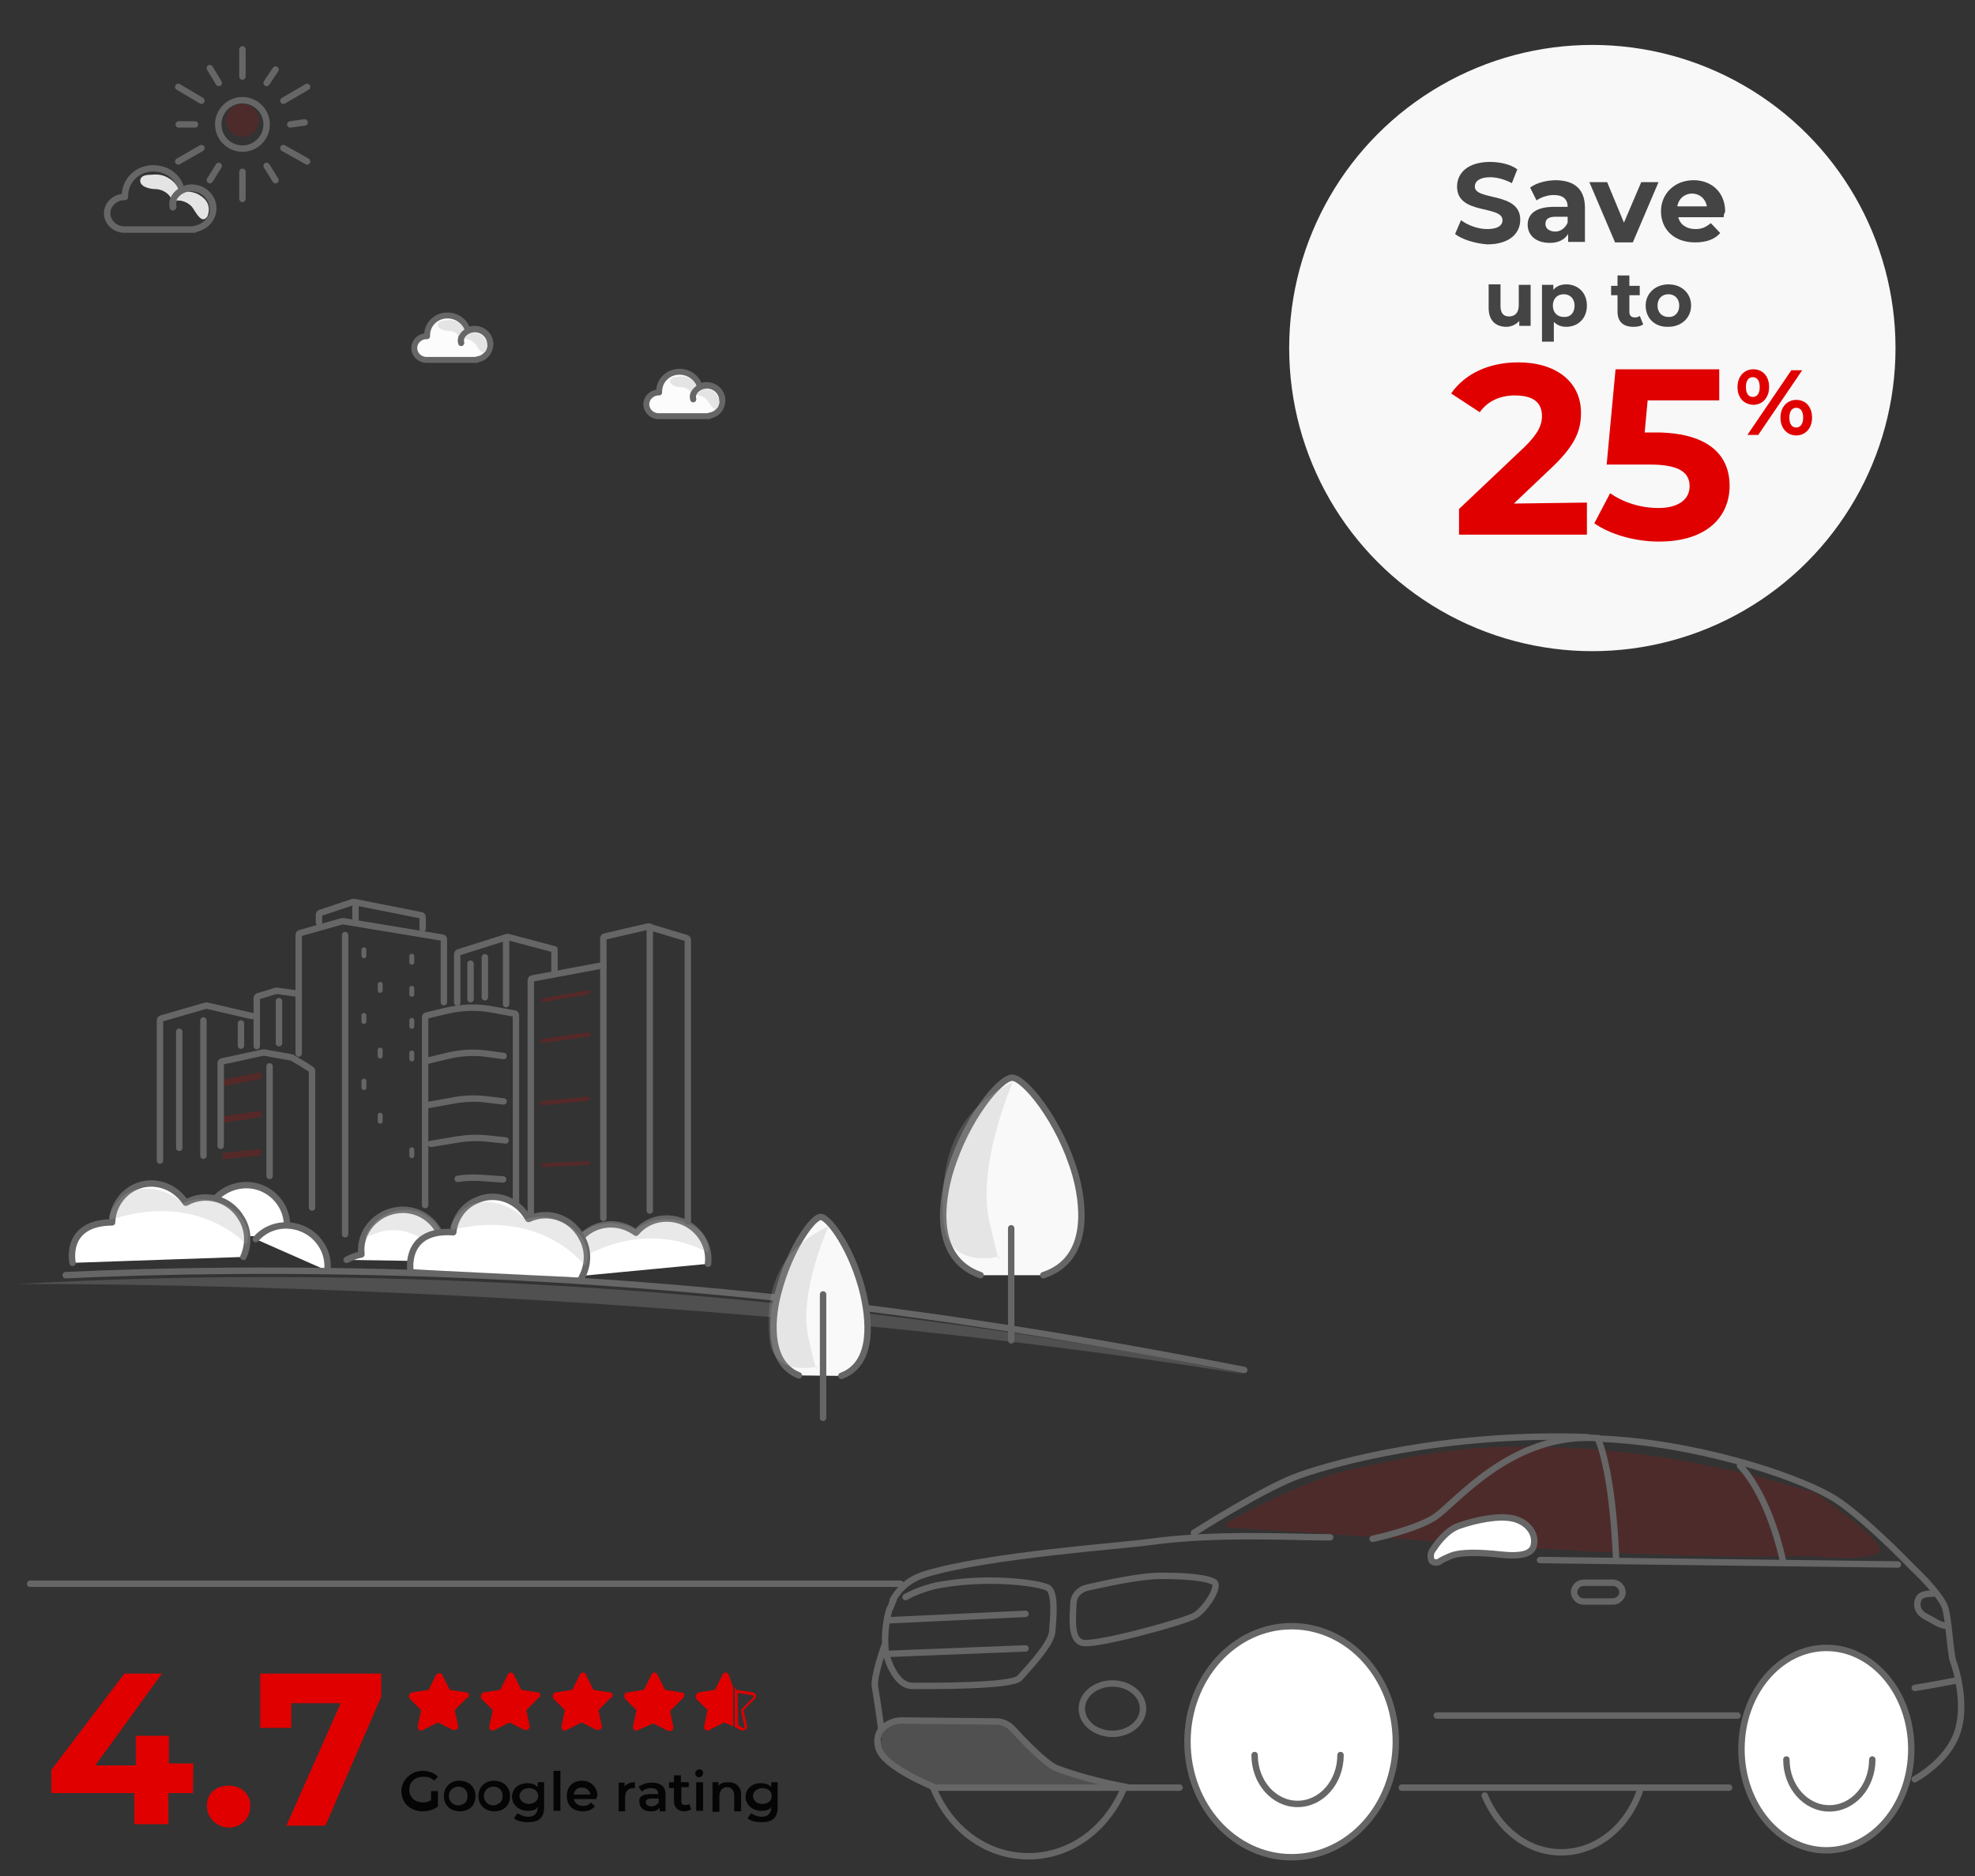 <?xml version="1.0" encoding="utf-8"?>
<!-- Generator: Adobe Illustrator 27.8.0, SVG Export Plug-In . SVG Version: 6.00 Build 0)  -->
<svg version="1.1" id="Layer_1" xmlns="http://www.w3.org/2000/svg" xmlns:xlink="http://www.w3.org/1999/xlink" x="0px" y="0px"
	 viewBox="0 0 400 380" style="enable-background:new 0 0 400 380;" xml:space="preserve">
<rect x="0" y="0" width="400" height="380" fill="#333333" stroke="none"/>
<style type="text/css">
	.st0{opacity:0.25;fill-rule:evenodd;clip-rule:evenodd;fill:#ABABAB;enable-background:new    ;}
	.st1{opacity:0.16;fill:#DE0001;enable-background:new    ;}
	.st2{fill:none;stroke:#666666;stroke-width:1.3;stroke-linecap:round;stroke-linejoin:round;stroke-miterlimit:10;}
	.st3{fill:#FFFFFF;stroke:#666666;stroke-width:1.3;stroke-linecap:round;stroke-linejoin:round;stroke-miterlimit:10;}
	.st4{fill:#E00000;}
	.st5{fill:#050505;}
	.st6{fill:#F8F8F8;}
	.st7{fill:#444444;}
	.st8{fill:#E4E4E4;}
	.st9{opacity:0.16;fill:#DF0000;enable-background:new    ;}
	.st10{fill:#FCFCFC;stroke:#666666;stroke-width:1.2;stroke-linecap:round;stroke-linejoin:round;stroke-miterlimit:10;}
	.st11{fill:none;stroke:#666666;stroke-width:1.2;stroke-linecap:round;stroke-linejoin:round;stroke-miterlimit:10;}
	.st12{opacity:0.25;fill:#ABABAB;enable-background:new    ;}
	.st13{opacity:0.2;fill:#E00000;enable-background:new    ;}
	.st14{opacity:0.2;enable-background:new    ;}
	.st15{fill:none;stroke:#E00000;stroke-width:1.3;stroke-miterlimit:10;}
	.st16{fill:#666666;}
	.st17{fill:#F9F9F9;stroke:#666666;stroke-width:1.3;stroke-linecap:round;stroke-linejoin:round;stroke-miterlimit:10;}
</style>
<path class="st0" d="M222,360.9c0.7,0.2,0.5,1.2-0.2,1.2h-29.9c-1.6,0-3.2-0.5-4.5-1.3l-4.4-1.6c-0.5-0.2-0.9-0.5-1.2-0.8l-2.6-2.7
	c-0.9-0.9-1.1-2.3-0.6-3.5l-0.6-1c0.6-1.3,2.8-2.1,4.3-2.1l19.3-0.2c0.9,0,1.8,0.4,2.6,0.9l7.8,6.8c1.1,1,2.6,1.8,4.1,2.4L222,360.9
	z"/>
<path class="st1" d="M364.9,315.2c3.1-0.1,11.6,1.3,15.6-0.7c2.6-1.2-12.3-12.2-13.7-12.4c-22.3-6.7-44.6-9.9-65.5-8.9
	c-10.6,0.6-19.9,2.7-30,5c-7.8,2.6-15.4,6.1-22.6,10.1c-0.6,0.4-0.4,1.2,0.4,1.2C287.4,311.5,330.5,316.1,364.9,315.2z"/>
<path class="st2" d="M189.4,362.1c0,0-10.6-4.2-11.5-8.1c-0.5-1.9,0.1-3.1,0.6-3.7l0,0c1-1.1,2.6-1.8,4.1-1.8l19.2,0.2
	c1.2,0,2.5,0.6,3.3,1.5c2.2,2.4,6.3,6.7,8.7,7.9c0,0,6,2.4,14.5,3.9"/>
<line class="st2" x1="238.9" y1="362.1" x2="189.4" y2="362.1"/>
<line class="st2" x1="350.2" y1="362.1" x2="283.9" y2="362.1"/>
<path class="st2" d="M181,324c-0.1,0.1-0.1,0.4-0.2,0.5c0,0,0,0.1-0.1,0.1c0,0.1-0.1,0.2-0.1,0.4c-0.1,0.4-0.4,0.8-0.5,1.1
	c-1.3,4.3-0.7,8.7-0.7,8.7s1.6,6.7,5.4,6.7s20.2,0.1,21.7-1.6s6.3-6.7,6.6-9.3c0.2-2.6,0.8-8.1-0.9-9s-11.3-2.3-21-0.7
	c0,0-3.8,0.4-7.8,2.6"/>
<path class="st2" d="M269.4,311.4c-7.3,0-23.2-0.9-36.2,0.9c-5.5,0.8-33.3,2.7-45.9,6.6c-3.2,1-5.2,2.9-6.5,5.2"/>
<path class="st2" d="M387.8,360.4c2.6-1.5,6.7-4.6,8.4-8.9c2.3-5.7,0-13.4-0.6-14.9s-0.9-8.9-1.7-11.1c-0.7-1.9-3.8-5.4-6.5-7.9
	l-0.1-0.1c-0.8-0.9-11.3-11.6-16.7-14.5c-7.6-4.3-27.7-10.9-47-11.6"/>
<path class="st2" d="M241.8,310.5c0,0,14.3-9.2,21.5-11.7c7.1-2.5,29.1-8.7,58.2-7.7"/>
<path class="st2" d="M217.4,324.9c0-1.6,1.1-2.9,2.7-3.3c3.7-0.8,10.6-2.4,15.1-2.4c6,0,9.2,0.5,10.6,1.2c1.5,0.8-1.7,5.6-3.7,6.8
	c-1.9,1.2-19.4,6-22.6,5.6C216.9,332.5,217.2,328.4,217.4,324.9z"/>
<line class="st2" x1="384.4" y1="316.9" x2="311.9" y2="316"/>
<path class="st2" d="M352.4,296.9c0,0,5.5,5.1,8.7,19.2"/>
<path class="st2" d="M323.6,291.4c0,0,2.9,5.7,3.7,24"/>
<path class="st2" d="M391.5,322.8c-1.3,0-2.2,0.2-2.6,0.6c-0.7,0.7-1.2,2.9,1.2,4.1c1.8,0.9,2.5,1.6,3.9,1.8"/>
<path class="st2" d="M179.1,333.4c0,0-2.2,6.2-1.9,8.2s0.5,2.8,1.3,8.8"/>
<line class="st2" x1="180" y1="328.2" x2="207.7" y2="326.9"/>
<line class="st2" x1="180" y1="335" x2="207.7" y2="333.9"/>
<ellipse class="st3" cx="261.6" cy="352.8" rx="21.1" ry="23.4"/>
<path class="st2" d="M227.5,362.5c-3.4,7.9-10.6,13.5-19.2,13.5c-8.7,0-16-5.7-19.3-13.9"/>
<ellipse class="st3" cx="369.9" cy="354.3" rx="17.2" ry="20.5"/>
<path class="st2" d="M332.1,362.8c-2.6,7.4-8.8,12.4-15.9,12.4c-6.8,0-12.6-4.6-15.5-11.5"/>
<path class="st2" d="M326.7,324.4h-6c-1,0-1.9-0.9-1.9-1.9l0,0c0-1,0.9-1.9,1.9-1.9h6c1,0,1.9,0.9,1.9,1.9l0,0
	C328.7,323.4,327.7,324.4,326.7,324.4z"/>
<line class="st2" x1="291" y1="347.5" x2="351.9" y2="347.5"/>
<path class="st3" d="M289.9,316c-0.2-0.6-0.2-1.2,0.1-1.8c0.8-1.2,2.7-4.1,5.4-5.1c3.4-1.2,8.1-2.2,11.1-1.5
	c2.9,0.7,4.8,3.1,4.1,5.6c-0.4,1.3-1.9,2.2-6.6,1.7c-4.6-0.5-8.1-0.5-10,0.2c-1,0.4-2.1,0.9-2.6,1.3
	C290.7,316.6,290.1,316.5,289.9,316L289.9,316z"/>
<path class="st2" d="M278,311.7c0,0,8.1-1.7,12.3-4.2c4.3-2.6,15.4-17.4,33.4-16.2"/>
<path class="st2" d="M396.2,340.4c0,0-6.2,1.2-8.4,1.5"/>
<ellipse class="st2" cx="225.3" cy="346.1" rx="6.2" ry="5.1"/>
<path class="st2" d="M271.5,355.5c0,5.5-3.9,9.9-8.7,9.9s-8.7-4.4-8.7-9.9"/>
<path class="st2" d="M379.2,356.4c0,5.5-3.9,9.9-8.7,9.9s-8.7-4.4-8.7-9.9"/>
<line class="st2" x1="6.1" y1="320.8" x2="182.4" y2="320.8"/>
<g>
	<path class="st4" d="M94.4,342.8l-3.3-0.5l-1.5-3c-0.2-0.5-1.1-0.5-1.3,0l-1.5,3l-3.3,0.5c-0.7,0.2-0.8,0.8-0.5,1.3l2.3,2.3
		l-0.7,3.3c0,0.7,0.5,1.1,1.1,0.7l3-1.5l3,1.5c0.5,0.2,1.1-0.2,1.1-0.7l-0.7-3.3l2.3-2.3C95.3,343.6,95.1,342.9,94.4,342.8z"/>
	<path class="st4" d="M108.9,342.8l-3.3-0.5l-1.5-3c-0.2-0.7-1.1-0.7-1.3,0l-1.5,3l-3.3,0.5c-0.5,0.2-0.8,0.8-0.5,1.3l2.3,2.3
		l-0.7,3.3c0,0.7,0.5,1.1,1.1,0.7l3-1.5l3,1.5c0.5,0.2,1.1-0.2,1.1-0.7l-0.7-3.3l2.3-2.3C109.7,343.6,109.5,342.9,108.9,342.8z"/>
	<path class="st4" d="M123.5,342.8l-3.3-0.5l-1.5-3c-0.2-0.7-1.1-0.7-1.3,0l-1.5,3l-3.3,0.5c-0.7,0-0.8,0.8-0.5,1.3l2.3,2.3
		l-0.7,3.3c0,0.7,0.5,1.1,1.1,0.7l3-1.5l3,1.5c0.5,0.2,1.1-0.2,1.1-0.7l-0.7-3.3l2.3-2.3C124.4,343.6,124.2,342.9,123.5,342.8z"/>
	<path class="st4" d="M138,342.8l-3.3-0.5l-1.5-3c-0.2-0.7-1.1-0.7-1.3,0l-1.5,3l-3.3,0.5c-0.7,0-0.8,0.8-0.5,1.3l2.3,2.3l-0.7,3.3
		c0,0.7,0.5,1.1,1.1,0.7l3-1.3l3,1.5c0.5,0.2,1.1-0.2,1.1-0.7l-0.7-3.3l2.3-2.3C138.9,343.6,138.7,342.9,138,342.8z"/>
	<path class="st4" d="M147.6,339.3c-0.2-0.7-1.1-0.7-1.3,0l-1.5,3l-3.3,0.5c-0.5,0.2-0.8,0.8-0.5,1.3l2.3,2.3l-0.7,3.3
		c0,0.7,0.5,1.1,1.1,0.7l3-1.5l1.8,0.8v-7.9L147.6,339.3z"/>
	<g>
		<path class="st4" d="M149.4,342.9l3,0.5c0.2,0,0.2,0,0.2,0.2v0.2l-2.3,2.3c-0.2,0.2-0.2,0.2-0.2,0.5l0.7,3.3v0.2l0,0
			c0,0,0,0-0.2,0l-1.1-0.7L149.4,342.9 M148.8,341.6v8.2l1.3,0.7c0.2,0,0.2,0,0.5,0c0.5,0,0.8-0.5,0.7-0.8l-0.7-3.3l2.3-2.3
			c0.5-0.5,0.2-1.1-0.5-1.3l-3.3-0.5L148.8,341.6L148.8,341.6z"/>
	</g>
</g>
<g>
	<path class="st4" d="M39.1,363.2h-5v6.3h-6.9v-6.3H10.4v-4.7L25.2,339h7.6l-13.5,18.6h8.2v-6h6.7v5.6h5
		C39.1,357.3,39.1,363.2,39.1,363.2z"/>
	<path class="st4" d="M41.9,365.8c0-2.6,1.9-4.1,4.4-4.1s4.4,1.6,4.4,4.1c0,2.6-1.9,4.4-4.4,4.4C43.8,370.1,41.9,368.2,41.9,365.8z"
		/>
	<path class="st4" d="M77.2,339v4.7l-11.3,26.1H58L69,345H59v5h-6.3v-11H77.2L77.2,339z"/>
</g>
<g>
	<path class="st5" d="M87.3,362.8h1.4v3.1c-0.8,0.7-2.1,1-3.1,1c-2.4,0-4.3-1.6-4.3-4.1c0-2.2,1.9-4.1,4.3-4.1
		c1.2,0,2.4,0.4,3.1,1.2l-0.8,0.8c-0.7-0.7-1.2-0.8-2.2-0.8c-1.6,0-2.8,1-2.8,2.6s1.2,2.6,2.8,2.6c0.7,0,1-0.2,1.6-0.4V362.8
		L87.3,362.8L87.3,362.8L87.3,362.8z"/>
	<path class="st5" d="M89.9,363.8c0-1.9,1.4-3.1,3.1-3.1c1.9,0,3.3,1.2,3.3,3.1s-1.2,3.1-3.3,3.1C91.1,366.8,89.9,365.6,89.9,363.8z
		 M94.7,363.8c0-1.2-0.8-1.9-1.9-1.9c-1,0-1.9,0.8-1.9,1.9c0,1,0.8,1.9,1.9,1.9C93.9,365.6,94.7,365.1,94.7,363.8z"/>
	<path class="st5" d="M96.9,363.8c0-1.9,1.4-3.1,3.1-3.1c1.9,0,3.3,1.2,3.3,3.1s-1.2,3.1-3.3,3.1C98.1,366.8,96.9,365.6,96.9,363.8z
		 M101.8,363.8c0-1.2-0.8-1.9-1.9-1.9c-1,0-1.9,0.8-1.9,1.9c0,1,0.8,1.9,1.9,1.9C100.9,365.6,101.8,365.1,101.8,363.8z"/>
	<path class="st5" d="M110.2,361v5c0,2.2-1,3.1-3.3,3.1c-1,0-2.2-0.2-2.8-0.8l0.7-1c0.7,0.4,1.4,0.7,2.2,0.7c1.2,0,1.9-0.7,1.9-1.9
		V366c-0.4,0.7-1.2,0.8-2.1,0.8c-1.6,0-3.1-1.2-3.1-2.8s1.2-2.8,3.1-2.8c0.8,0,1.6,0.2,2.1,0.8v-1H110.2L110.2,361z M109,363.8
		c0-1-0.8-1.6-1.9-1.6c-1,0-1.9,0.7-1.9,1.6c0,0.8,0.8,1.6,1.9,1.6S109,364.7,109,363.8z"/>
	<path class="st5" d="M112.1,358.7h1.4v8.1h-1.4V358.7z"/>
	<path class="st5" d="M120.8,364.4h-4.6c0.2,0.8,0.8,1.4,1.9,1.4c0.7,0,1.2-0.2,1.6-0.7l0.8,0.8c-0.7,0.7-1.4,1-2.4,1
		c-2.1,0-3.3-1.2-3.3-3.1s1.2-3.1,3.1-3.1c1.6,0,3.1,1.2,3.1,3.1C120.8,364,120.8,364.2,120.8,364.4z M116.2,363.5h3.4
		c-0.2-0.8-0.8-1.4-1.6-1.4C116.9,362,116.4,362.6,116.2,363.5z"/>
	<path class="st5" d="M128.6,361v1.2c-0.2,0-0.2,0-0.4,0c-1,0-1.6,0.7-1.6,1.9v2.8h-1.3v-5.8h1.2v0.8
		C126.9,361.3,127.7,361,128.6,361z"/>
	<path class="st5" d="M134.8,363.5v3.4h-1.2v-0.8c-0.4,0.7-1,0.8-1.9,0.8c-1.4,0-2.2-0.8-2.2-1.9c-0.2-0.8,0.4-1.6,2.2-1.6h1.6l0,0
		c0-0.8-0.4-1.2-1.4-1.2c-0.7,0-1.4,0.2-1.9,0.7l-0.7-1c0.7-0.4,1.6-0.8,2.4-0.8C133.7,361,134.8,361.8,134.8,363.5z M133.4,365.1
		v-0.8H132c-1,0-1.2,0.4-1.2,0.8s0.4,0.8,1.2,0.8C132.5,365.9,133.1,365.6,133.4,365.1z"/>
	<path class="st5" d="M140,366.5c-0.4,0.2-0.8,0.4-1.4,0.4c-1.2,0-2.1-0.7-2.1-2.1v-2.6h-1V361h1v-1.4h1.4v1.4h1.6v1H138v2.8
		c0,0.7,0.2,0.8,0.8,0.8c0.2,0,0.7,0,0.8-0.2L140,366.5z"/>
	<path class="st5" d="M140.8,359.2c0-0.4,0.4-0.8,0.8-0.8c0.7,0,0.8,0.4,0.8,0.8s-0.4,0.8-0.8,0.8
		C141.2,360.1,140.8,359.6,140.8,359.2z M141,361h1.4v5.8H141V361z"/>
	<path class="st5" d="M150.1,363.5v3.4h-1.4v-3.3c0-1-0.7-1.6-1.4-1.6c-1,0-1.6,0.7-1.6,1.9v3.1h-1.4v-6h1.2v0.8
		c0.4-0.7,1.2-0.8,2.1-0.8C148.9,361,150.1,361.8,150.1,363.5z"/>
	<path class="st5" d="M157.5,361v5c0,2.2-1,3.1-3.3,3.1c-1,0-2.2-0.2-2.8-0.8l0.7-1c0.7,0.4,1.4,0.7,2.2,0.7c1.2,0,1.9-0.7,1.9-1.9
		V366c-0.4,0.7-1.2,0.8-2.1,0.8c-1.6,0-3.1-1.2-3.1-2.8s1.2-2.8,3.1-2.8c0.8,0,1.6,0.2,2.1,0.8v-1H157.5L157.5,361z M156.3,363.8
		c0-1-0.8-1.6-1.9-1.6c-1,0-1.9,0.7-1.9,1.6s0.8,1.6,1.9,1.6C155.6,365.4,156.3,364.7,156.3,363.8z"/>
</g>
<circle class="st6" cx="322.5" cy="70.5" r="61.4"/>
<g>
	<g>
		<path class="st7" d="M294.7,47.4l1.2-2.8c1.3,1,3.4,1.8,5.3,1.8c2.1,0,3.1-0.7,3.1-1.8c0-3.1-9.2-1-9.2-6.8c0-2.7,2.1-5,6.7-5
			c2,0,4.2,0.5,5.5,1.5l-1.1,2.8c-1.5-0.8-3.1-1.2-4.4-1.2c-2.1,0-3.1,0.8-3.1,1.9c0,2.9,9.2,1,9.2,6.7c0,2.7-2.1,5-6.7,5
			C298.7,49.3,296.1,48.5,294.7,47.4z"/>
		<path class="st7" d="M321,42.1V49h-3.4v-1.6c-0.7,1.1-1.9,1.8-3.7,1.8c-2.9,0-4.5-1.6-4.5-3.7c0-2.1,1.6-3.6,5.3-3.6h2.8
			c0-1.6-1-2.4-2.8-2.4c-1.3,0-2.7,0.5-3.5,1.1l-1.3-2.6c1.3-1,3.4-1.5,5.3-1.5C318.9,36.6,321,38.3,321,42.1z M317.5,45.1v-1.2
			h-2.4c-1.8,0-2.1,0.7-2.1,1.5s0.7,1.5,2,1.5C316.1,46.9,317,46.2,317.5,45.1z"/>
		<path class="st7" d="M335.9,36.9l-5.2,12.2h-3.6l-5.2-12.2h3.6l3.4,8.2l3.5-8.2H335.9z"/>
		<path class="st7" d="M349.1,44h-9.2c0.4,1.6,1.8,2.4,3.5,2.4c1.3,0,2.1-0.4,3.1-1.2l1.9,2c-1.1,1.3-2.9,1.9-5.1,1.9
			c-4.3,0-6.9-2.7-6.9-6.3s2.8-6.3,6.6-6.3c3.6,0,6.4,2.4,6.4,6.4C349.2,43.3,349.1,43.5,349.1,44z M339.7,41.8h6
			c-0.3-1.6-1.5-2.6-3.1-2.6C341.1,39.3,340,40.2,339.7,41.8z"/>
	</g>
	<g>
		<path class="st7" d="M310,57.7V66h-2.3v-1c-0.6,0.7-1.6,1.2-2.6,1.2c-2.1,0-3.6-1.2-3.6-3.8v-4.8h2.4V62c0,1.4,0.6,2.1,1.7,2.1
			c1.2,0,2-0.7,2-2.3v-4.1H310L310,57.7z"/>
		<path class="st7" d="M321.4,61.9c0,2.6-1.8,4.3-4.2,4.3c-1.1,0-1.9-0.4-2.5-1v4h-2.4V57.7h2.3v1c0.6-0.7,1.5-1.1,2.6-1.1
			C319.6,57.6,321.4,59.3,321.4,61.9z M318.9,61.9c0-1.4-0.9-2.3-2.2-2.3s-2.2,0.9-2.2,2.3s0.9,2.3,2.2,2.3
			C318,64.3,318.9,63.4,318.9,61.9z"/>
		<path class="st7" d="M332.8,65.7c-0.5,0.4-1.3,0.5-2,0.5c-2,0-3.2-1-3.2-3.1v-3.3h-1.3v-1.9h1.3v-2.1h2.4v2.1h2.1v1.9H330v3.4
			c0,0.7,0.4,1.1,1.1,1.1c0.4,0,0.7-0.1,1-0.3L332.8,65.7z"/>
		<path class="st7" d="M333.3,61.9c0-2.5,2-4.3,4.6-4.3c2.7,0,4.6,1.8,4.6,4.3s-2,4.3-4.6,4.3C335.2,66.3,333.3,64.5,333.3,61.9z
			 M340.1,61.9c0-1.4-0.9-2.3-2.2-2.3s-2.2,0.9-2.2,2.3s0.9,2.3,2.2,2.3C339.1,64.3,340.1,63.4,340.1,61.9z"/>
	</g>
	<g>
		<path class="st4" d="M321.4,101.8v6.5h-25.9v-5.2l13.2-12.5c3-2.9,3.6-4.7,3.6-6.3c0-2.8-1.8-4.2-5.5-4.2c-2.9,0-5.5,1.1-7.1,3.4
			l-5.8-3.8c2.7-3.9,7.5-6.3,13.6-6.3c7.6,0,12.7,3.9,12.7,10.2c0,3.3-0.9,6.3-5.7,10.9l-7.9,7.5L321.4,101.8L321.4,101.8z"/>
		<path class="st4" d="M350.3,98.4c0,6.1-4.4,11.3-14.3,11.3c-4.8,0-9.8-1.4-13.1-3.7l3.2-6.1c2.7,1.9,6.2,3,9.8,3
			c4.1,0,6.3-1.8,6.3-4.4s-1.8-4.4-8-4.4h-8.8l1.8-19.3h21v6.3h-14.5l-0.6,6.5h2.8C346.3,87.8,350.3,92.4,350.3,98.4z"/>
		<path class="st4" d="M351.9,78.4c0-2.2,1.4-3.6,3.2-3.6c1.9,0,3.2,1.4,3.2,3.6s-1.4,3.6-3.2,3.6C353.1,81.9,351.9,80.5,351.9,78.4
			z M356.4,78.4c0-1.4-0.6-2-1.4-2s-1.4,0.6-1.4,2s0.6,2,1.4,2S356.4,79.8,356.4,78.4z M362.8,75h2.2l-8.9,13.1h-2.2L362.8,75z
			 M360.6,84.6c0-2.2,1.4-3.6,3.2-3.6c1.9,0,3.2,1.4,3.2,3.6s-1.4,3.6-3.2,3.6S360.6,86.8,360.6,84.6z M365.2,84.6
			c0-1.4-0.6-2-1.4-2s-1.4,0.6-1.4,2s0.6,2,1.4,2S365.2,85.9,365.2,84.6z"/>
	</g>
</g>
<path class="st2" d="M36.7,38.4c-0.5-2.5-2.8-4.3-5.7-4.3c-3.2,0-5.7,2.5-5.7,5.6c0,0.1,0,0.1,0,0.2c-0.1,0-0.1,0-0.1,0
	c-1.9,0-3.5,1.5-3.5,3.3s1.6,3.3,3.5,3.3c0.1,0,0.1,0,0.1,0h14.1v-0.1c2.2-0.4,3.8-2.1,3.8-4.2c0-2.3-2-4.2-4.4-4.2
	c-2,0-4.2,1.7-3.7,3.9"/>
<path class="st8" d="M33.4,35.7c1.2,0.5,2.3,1.4,2.7,2.6c0.1,0.1,0.1,0.4,0.2,0.4c0.1,0.1,0.4,0.1,0.5,0.1c1.4-0.1,2.8,0.1,3.9,0.9
	c1,0.7,1.6,1.5,1.6,2.8c0,0.4-0.2,1.4-0.5,1.6c-0.5,0.5-1,0.4-1.5-0.2c-0.6-0.6-1-1.5-1.5-2.1c-1-1-2.5-1.5-3.9-1
	c-0.4-1.5-1.9-2.5-3.5-2.5c-0.9,0-3.1-0.4-3-1.8c0.1-0.9,1.1-1.1,2.2-1.1C31.5,35.3,32.4,35.3,33.4,35.7z"/>
<path class="st2" d="M43.1,42.3c0-2.3-2-4.2-4.4-4.2c-2,0-4.2,1.7-3.7,3.9"/>
<g>
	<circle class="st2" cx="49.1" cy="25.2" r="4.9"/>
	<line class="st2" x1="49.1" y1="10" x2="49.1" y2="15.5"/>
	<line class="st2" x1="42.5" y1="13.8" x2="44.3" y2="16.8"/>
	<line class="st2" x1="36.1" y1="17.6" x2="40.8" y2="20.4"/>
	<line class="st2" x1="36.2" y1="25.2" x2="39.5" y2="25.2"/>
	<line class="st2" x1="36.1" y1="32.7" x2="40.8" y2="30"/>
	<line class="st2" x1="42.5" y1="36.5" x2="44.3" y2="33.6"/>
	<line class="st2" x1="49.1" y1="40.3" x2="49.1" y2="34.8"/>
	<line class="st2" x1="55.8" y1="36.5" x2="54" y2="33.6"/>
	<line class="st2" x1="62.2" y1="32.7" x2="57.4" y2="30"/>
	<line class="st2" x1="61.7" y1="24.8" x2="58.8" y2="25.2"/>
	<line class="st2" x1="62.2" y1="17.6" x2="57.4" y2="20.4"/>
	<line class="st2" x1="55.8" y1="14.1" x2="54" y2="16.8"/>
</g>
<circle class="st9" cx="49.1" cy="24.4" r="3.3"/>
<path class="st10" d="M94.7,67c-0.4-1.8-2.1-3.1-4.1-3.1c-2.3,0-4.1,1.8-4.1,4c0,0.1,0,0.1,0,0.2c-0.1,0-0.1,0-0.1,0
	c-1.4,0-2.5,1.1-2.5,2.4s1.1,2.4,2.5,2.4c0.1,0,0.1,0,0.1,0h10.1v-0.1c1.6-0.2,2.7-1.5,2.7-3.1c0-1.7-1.4-3.1-3.2-3.1
	c-1.4,0-3.1,1.2-2.7,2.8"/>
<path class="st8" d="M92.2,65c0.9,0.4,1.7,1,1.9,1.9c0.1,0.1,0.1,0.2,0.2,0.3c0.1,0.1,0.2,0.1,0.4,0.1c1-0.1,2,0.1,2.8,0.6
	c0.7,0.5,1.1,1.1,1.2,2.1c0,0.3-0.2,1-0.4,1.2c-0.4,0.4-0.7,0.2-1.1-0.2c-0.4-0.4-0.7-1.1-1.1-1.5c-0.7-0.7-1.8-1.1-2.8-0.7
	C93,67.7,91.9,67,90.8,67c-0.6,0-2.2-0.3-2.1-1.3c0.1-0.6,0.8-0.8,1.6-0.8C90.9,64.8,91.5,64.8,92.2,65z"/>
<path class="st11" d="M99.3,69.8c0-1.7-1.4-3.1-3.2-3.1c-1.4,0-3.1,1.2-2.7,2.8"/>
<path class="st10" d="M141.7,78.4c-0.4-1.8-2.1-3.1-4.1-3.1c-2.3,0-4.1,1.8-4.1,4c0,0.1,0,0.1,0,0.2c-0.1,0-0.1,0-0.1,0
	c-1.4,0-2.5,1.1-2.5,2.4s1.1,2.4,2.5,2.4c0.1,0,0.1,0,0.1,0h10.1v-0.1c1.6-0.2,2.7-1.5,2.7-3.1c0-1.7-1.4-3.1-3.2-3.1
	c-1.4,0-3.1,1.2-2.7,2.8"/>
<path class="st8" d="M139.2,76.4c0.9,0.4,1.7,1,1.9,1.9c0.1,0.1,0.1,0.2,0.2,0.3c0.1,0.1,0.2,0.1,0.4,0.1c1-0.1,2,0.1,2.8,0.6
	c0.7,0.5,1.1,1.1,1.2,2.1c0,0.3-0.2,1-0.4,1.2c-0.4,0.4-0.7,0.2-1.1-0.2c-0.4-0.4-0.7-1.1-1.1-1.5c-0.7-0.7-1.8-1.1-2.8-0.7
	c-0.3-1.1-1.4-1.8-2.5-1.8c-0.6,0-2.2-0.3-2.1-1.3c0.1-0.6,0.8-0.8,1.6-0.8C137.9,76.2,138.5,76.2,139.2,76.4z"/>
<path class="st11" d="M146.3,81.2c0-1.7-1.4-3.1-3.2-3.1c-1.4,0-3.1,1.2-2.7,2.8"/>
<path class="st3" d="M38.5,250.2c0.9-0.5,1.9-0.9,3-1.1c0,0,0,0,0-0.1c-0.5-4.4,2.9-8.4,7.5-8.9c4.5-0.5,8.6,2.8,9.1,7.3
	c0.1,1.1,0,2.1-0.4,3.1"/>
<path class="st3" d="M116.1,258.6c-0.9-2.6-0.4-5.5,1.5-7.8c2.8-3.3,7.7-3.7,11.2-1.1c0,0,0,0,0.1-0.1c2.9-3.4,8.1-3.7,11.6-0.8
	c2.2,1.9,3.2,4.5,2.9,7.2"/>
<path class="st12" d="M116.1,255.8c-2.1,1.4-0.4-4.2,1.5-5.9c2.8-2.5,7.7-2.8,11.2-0.8c0,0,0,0,0.1-0.1c2.9-2.5,8.1-2.8,11.6-0.6
	c2.2,1.4,3.2,3.4,2.9,5.4C143.4,253.8,131.5,246,116.1,255.8z"/>
<path class="st3" d="M70.2,255.2c0.9-0.5,1.9-0.9,3-1.1c0,0,0,0,0-0.1c-0.5-4.4,2.9-8.4,7.5-8.9c4.5-0.5,8.6,2.8,9.1,7.3
	c0.1,1.1,0,2.1-0.4,3.1"/>
<path class="st12" d="M73.9,250.8c1-3,3.7-5.3,7.2-5.7c4.5-0.5,8.6,2.8,9.1,7.3c0.1,1.1,0,2.1-0.4,3.1
	C89.8,255.5,84,245.3,73.9,250.8z"/>
<path class="st3" d="M14.7,255.8c0,0-1.8-8.1,8-8.2c0.1-2.7,1.5-5.3,4-6.8c3.7-2.2,8.5-0.9,10.9,2.8c0,0,0,0,0.1,0
	c3.9-2.2,8.9-0.8,11.2,3.2c1.5,2.4,1.5,5.3,0.4,7.8"/>
<path class="st3" d="M51.8,251c2.9-3.4,8.1-3.7,11.6-0.8c2.2,1.9,3.2,4.5,2.9,7.2"/>
<g>
	<g>
		<g>
			<path class="st13" d="M110,203L110,203l9.2-1.6c0.2,0,0.4-0.3,0.3-0.5c0-0.2-0.3-0.4-0.5-0.3l-9.1,1.6c-0.2,0-0.4,0.3-0.3,0.5
				C109.6,202.8,109.8,203,110,203z"/>
		</g>
	</g>
	<g>
		<g>
			<path class="st13" d="M110,211.3L110,211.3l9.2-1.3c0.2,0,0.4-0.2,0.4-0.5c0-0.2-0.2-0.4-0.5-0.4l-9.1,1.3
				c-0.2,0-0.4,0.2-0.4,0.5C109.6,211.2,109.8,211.3,110,211.3z"/>
		</g>
	</g>
	<g>
		<g>
			<path class="st13" d="M110,223.9L110,223.9l9.1-0.9c0.2,0,0.4-0.2,0.4-0.5c0-0.2-0.2-0.4-0.5-0.4l-9.1,0.9
				c-0.2,0-0.4,0.2-0.4,0.5C109.6,223.7,109.8,223.9,110,223.9z"/>
		</g>
	</g>
	<g>
		<g>
			<path class="st13" d="M110,236.4L110,236.4l9.1-0.4c0.2,0,0.4-0.2,0.4-0.4s-0.2-0.4-0.4-0.4l-9.1,0.4c-0.2,0-0.4,0.2-0.4,0.4
				S109.7,236.4,110,236.4z"/>
		</g>
	</g>
</g>
<g class="st14">
	<g>
		<g>
			<line class="st15" x1="45.1" y1="219.4" x2="53" y2="217.8"/>
		</g>
	</g>
	<g>
		<g>
			<line class="st15" x1="45.1" y1="226.8" x2="53" y2="225.6"/>
		</g>
	</g>
	<g>
		<g>
			<line class="st15" x1="45.1" y1="234.2" x2="52.9" y2="233.4"/>
		</g>
	</g>
</g>
<g>
	<g>
		<g>
			<path class="st2" d="M102,213.9l-3-0.4c-2.5-0.4-5.1-0.3-7.6,0.2l-4.6,1.1"/>
		</g>
	</g>
	<g>
		<g>
			<path class="st2" d="M102,223.1l-3.4-0.4c-2.2-0.3-4.5-0.2-6.7,0.2l-5,0.9"/>
		</g>
	</g>
	<g>
		<g>
			<path class="st2" d="M102.4,231l-3.9-0.4c-1.9-0.2-3.9-0.1-5.8,0.2l-5.4,0.9"/>
		</g>
	</g>
	<g>
		<g>
			<path class="st2" d="M101.9,238.9l-4.3-0.3c-1.6-0.1-3.3-0.1-4.9,0.2"/>
		</g>
	</g>
</g>
<g>
	<g>
		<line class="st2" x1="131.6" y1="245.2" x2="131.6" y2="187.7"/>
	</g>
</g>
<g>
	<g>
		<line class="st2" x1="72" y1="186.7" x2="72" y2="183.7"/>
	</g>
</g>
<g>
	<g>
		<line class="st2" x1="56.5" y1="211.3" x2="56.5" y2="202.8"/>
	</g>
</g>
<g>
	<g>
		<line class="st2" x1="41.2" y1="206.7" x2="41.2" y2="234.1"/>
	</g>
</g>
<g>
	<g>
		<g>
			<line class="st2" x1="36.3" y1="209" x2="36.3" y2="232.5"/>
		</g>
	</g>
</g>
<g>
	<g>
		<line class="st2" x1="69.9" y1="250" x2="69.9" y2="189.4"/>
	</g>
</g>
<g>
	<g>
		<path class="st2" d="M139.3,247.4v-57c0-0.2-0.1-0.3-0.3-0.4l-7.7-2.3c-0.1,0-0.1,0-0.2,0l-8.6,2c-0.2,0-0.3,0.2-0.3,0.4v56.6"/>
	</g>
</g>
<g>
	<g>
		<path class="st2" d="M121.7,195.6l-13.9,2.6c-0.2,0-0.3,0.2-0.3,0.4v49.7"/>
	</g>
</g>
<g>
	<g>
		<path class="st2" d="M89.9,203v-12.7c0-0.2-0.1-0.4-0.4-0.4l-20-3.3c-0.1,0-0.1,0-0.2,0l-8.5,2.4c-0.2,0.1-0.3,0.2-0.3,0.4v24"/>
	</g>
</g>
<g>
	<g>
		<path class="st2" d="M51,205.8l-9.1-2.1c-0.1,0-0.1,0-0.2,0l-9,2.6c-0.2,0.1-0.3,0.2-0.3,0.4v28.4"/>
	</g>
</g>
<g>
	<g>
		<line class="st2" x1="48.8" y1="211.8" x2="48.8" y2="207.3"/>
	</g>
</g>
<g>
	<g>
		<path class="st2" d="M63.2,244.6v-27.8c0-0.2-3.9-2.5-4.1-2.6l-5.6-1c-0.1,0-0.1,0-0.2,0L45,215c-0.2,0-0.3,0.2-0.3,0.4v16.7"/>
	</g>
</g>
<g>
	<g>
		<path class="st2" d="M59.7,201.2l-3.6-0.5c-0.1,0-0.1,0-0.2,0l-3.6,1.1c-0.2,0.1-0.3,0.2-0.3,0.4v9.7"/>
	</g>
</g>
<g>
	<g>
		<path class="st2" d="M85.6,188.1v-2.3c0-0.2-0.1-0.4-0.3-0.4l-13.6-2.7c-0.1,0-0.1,0-0.2,0l-6.6,2.2c-0.2,0.1-0.3,0.2-0.3,0.4v1.6
			"/>
	</g>
</g>
<g>
	<g>
		<line class="st2" x1="102.5" y1="190.5" x2="102.5" y2="203.4"/>
	</g>
</g>
<g>
	<g>
		<line class="st2" x1="98.2" y1="193.9" x2="98.2" y2="202"/>
	</g>
</g>
<g>
	<g>
		<line class="st2" x1="95.3" y1="195.2" x2="95.3" y2="202.4"/>
	</g>
</g>
<g>
	<g>
		<g>
			<g>
				<path class="st16" d="M83.4,195.4c0.3,0,0.5-0.2,0.5-0.5v-1.2c0-0.3-0.2-0.5-0.5-0.5s-0.5,0.2-0.5,0.5v1.2
					C82.9,195.2,83.1,195.4,83.4,195.4z"/>
			</g>
		</g>
		<g>
			<g>
				<path class="st16" d="M73.7,194.1c0.3,0,0.5-0.2,0.5-0.5v-1.2c0-0.3-0.2-0.5-0.5-0.5s-0.5,0.2-0.5,0.5v1.2
					C73.2,193.8,73.4,194.1,73.7,194.1z"/>
			</g>
		</g>
	</g>
	<g>
		<g>
			<g>
				<path class="st16" d="M83.4,201.9c0.3,0,0.5-0.2,0.5-0.5v-1.2c0-0.3-0.2-0.5-0.5-0.5s-0.5,0.2-0.5,0.5v1.2
					C82.9,201.7,83.1,201.9,83.4,201.9z"/>
			</g>
		</g>
		<g>
			<g>
				<path class="st16" d="M77,201.1c0.3,0,0.5-0.2,0.5-0.5v-1.2c0-0.3-0.2-0.5-0.5-0.5s-0.5,0.2-0.5,0.5v1.2
					C76.5,200.9,76.7,201.1,77,201.1z"/>
			</g>
		</g>
	</g>
	<g>
		<g>
			<g>
				<path class="st16" d="M83.4,208.4c0.3,0,0.5-0.2,0.5-0.5v-1.2c0-0.3-0.2-0.5-0.5-0.5s-0.5,0.2-0.5,0.5v1.2
					C82.9,208.2,83.1,208.4,83.4,208.4z"/>
			</g>
		</g>
		<g>
			<g>
				<path class="st16" d="M73.7,207.4c0.3,0,0.5-0.2,0.5-0.5v-1.2c0-0.3-0.2-0.5-0.5-0.5s-0.5,0.2-0.5,0.5v1.2
					C73.2,207.2,73.4,207.4,73.7,207.4z"/>
			</g>
		</g>
	</g>
	<g>
		<g>
			<g>
				<path class="st16" d="M83.4,215c0.3,0,0.5-0.2,0.5-0.5v-1.2c0-0.3-0.2-0.5-0.5-0.5s-0.5,0.2-0.5,0.5v1.2
					C82.9,214.7,83.1,215,83.4,215z"/>
			</g>
		</g>
		<g>
			<g>
				<path class="st16" d="M77,214.4c0.3,0,0.5-0.2,0.5-0.5v-1.2c0-0.3-0.2-0.5-0.5-0.5s-0.5,0.2-0.5,0.5v1.2
					C76.5,214.2,76.7,214.4,77,214.4z"/>
			</g>
		</g>
	</g>
	<g>
		<g>
			<g>
				<path class="st16" d="M73.7,220.8c0.3,0,0.5-0.2,0.5-0.5V219c0-0.3-0.2-0.5-0.5-0.5s-0.5,0.2-0.5,0.5v1.2
					C73.2,220.5,73.4,220.8,73.7,220.8z"/>
			</g>
		</g>
	</g>
	<g>
		<g>
			<g>
				<path class="st16" d="M83.4,234.6c0.3,0,0.5-0.2,0.5-0.5v-1.2c0-0.3-0.2-0.5-0.5-0.5s-0.5,0.2-0.5,0.5v1.2
					C82.9,234.3,83.1,234.6,83.4,234.6z"/>
			</g>
		</g>
	</g>
	<g>
		<g>
			<g>
				<path class="st16" d="M77,227.6c0.3,0,0.5-0.2,0.5-0.5v-1.2c0-0.3-0.2-0.5-0.5-0.5s-0.5,0.2-0.5,0.5v1.2
					C76.5,227.4,76.7,227.6,77,227.6z"/>
			</g>
		</g>
	</g>
</g>
<g>
	<g>
		<path class="st2" d="M104.5,248v-42.3c0-0.2-0.1-0.4-0.3-0.4l-4.4-0.8c-3.1-0.6-6.1-0.5-9.2,0.2l-4.2,1c-0.2,0-0.3,0.2-0.3,0.4v38
			"/>
	</g>
</g>
<path class="st2" d="M112.3,197v-4.7l-9.4-2.5c-0.1,0-0.1,0-0.2,0l-9.8,3.1c-0.2,0.1-0.3,0.2-0.3,0.4v9.8"/>
<path class="st2" d="M13.3,258.3c39.8-1.9,103.1-1.5,171.5,7.9c26.4,3.6,50.2,8,67.2,11.3"/>
<path class="st12" d="M3.4,260.1c134.5-7.7,248.9,18.3,248.9,18.3C131.7,259,3.4,260.1,3.4,260.1z"/>
<path class="st17" d="M161.8,278.6c-6.8-2.7-5.3-12.6-4.2-16.7c2.3-8.9,7-15.4,8.6-15.4c1.7,0,6.6,6.8,8.7,15.8
	c0.9,4.1,2.5,13.8-4.5,16.4"/>
<path class="st17" d="M198.6,258.3c-10.1-3.5-7.7-15.8-6.2-20.9c3.3-11,10.2-19.1,12.6-19.1c2.4,0,9.6,8.5,12.8,19.6
	c1.4,5,3.6,17.1-6.5,20.4"/>
<line class="st2" x1="204.8" y1="271.5" x2="204.8" y2="248.8"/>
<line class="st2" x1="166.7" y1="287.2" x2="166.7" y2="262.2"/>
<path class="st12" d="M191.1,247.4c0.7,9.9,11.3,7.1,11.3,7.1s0.4,3.8-2.1-7.5c-2.4-11.2,4.8-27.8,4.8-27.8
	C191.8,225.8,190.4,237.4,191.1,247.4z"/>
<path class="st12" d="M155.8,271c0.6,8.1,9.6,5.8,9.6,5.8s0.3,3.1-1.7-6c-2-9,4.1-22.4,4.1-22.4C156.4,253.7,155.2,263,155.8,271z"
	/>
<path class="st12" d="M23,246.9c-2.4,0.8,0.7-4.2,2.9-5.3c3.4-1.7,8.2-0.7,11.1,2.1c0,0,0,0,0.1,0c3.5-1.7,8.5-0.6,11.4,2.4
	c1.7,2,2.2,4.2,1.4,6C49.8,252,40.4,241.4,23,246.9z"/>
<path class="st3" d="M83.1,257.1c0,0-1.1-8.2,8.7-7.5c0.3-2.7,1.9-5.2,4.6-6.4c3.9-1.9,8.5-0.2,10.6,3.7c0,0,0,0,0.1,0
	c4.1-1.9,8.9-0.1,10.9,4.1c1.3,2.5,1.1,5.4-0.2,7.8"/>
<path class="st12" d="M92.1,249c-2.5,0.6,1-4.1,3.3-5c3.5-1.4,8.2,0,10.9,3c0,0,0,0,0.1,0c3.6-1.4,8.5,0.1,11.2,3.3
	c1.5,2.1,1.8,4.4,0.9,6.1C118.4,256.3,109.9,244.9,92.1,249z"/>
<line class="st3" x1="54.6" y1="216" x2="54.6" y2="238.2"/>
</svg>
